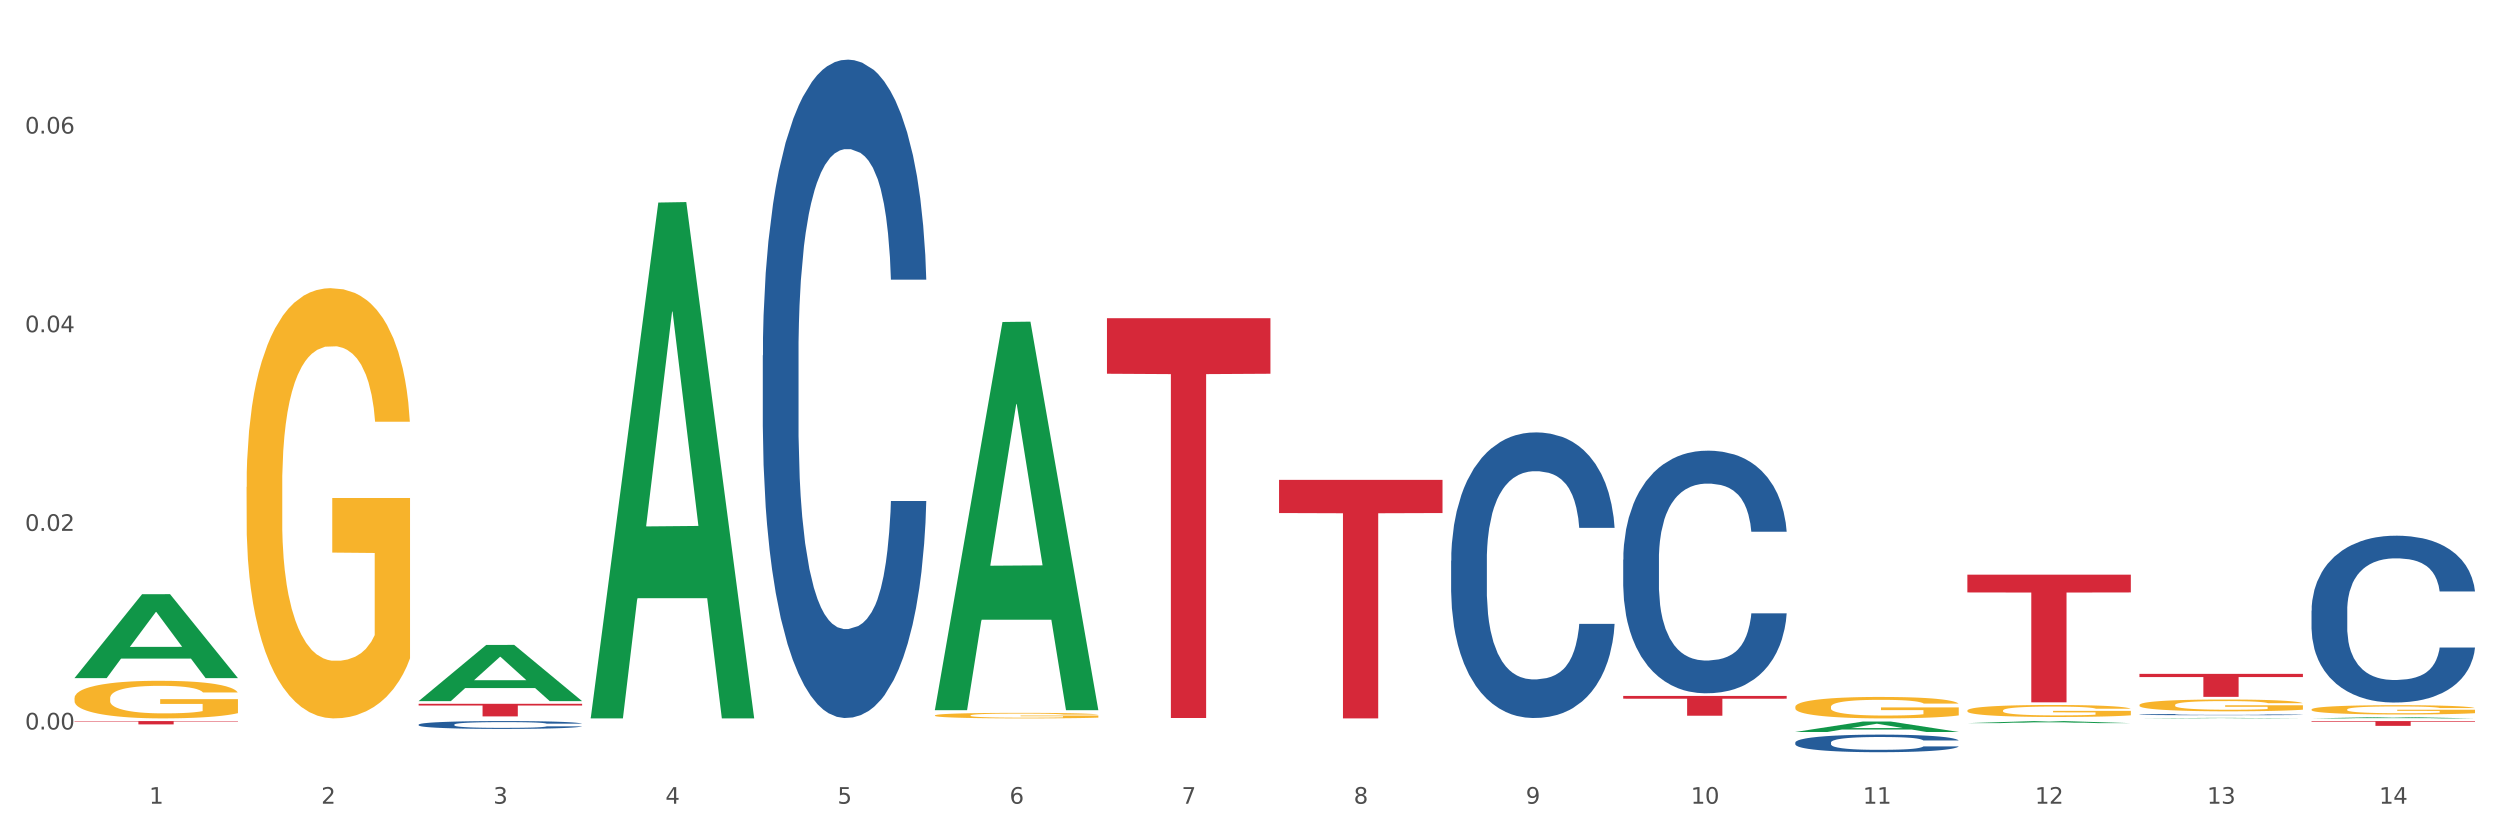 <?xml version="1.0" encoding="utf-8" standalone="no"?>
<!DOCTYPE svg PUBLIC "-//W3C//DTD SVG 1.1//EN"
  "http://www.w3.org/Graphics/SVG/1.1/DTD/svg11.dtd">
<svg xmlns:xlink="http://www.w3.org/1999/xlink" width="1080pt" height="360pt" viewBox="0 0 1080 360" xmlns="http://www.w3.org/2000/svg" version="1.1">
 <rect x="0" y="0" width="1080" height="360" fill="#333333" stroke="none"/>
 <defs>
  <style type="text/css">*{stroke-linejoin: round; stroke-linecap: butt}</style>
 </defs>
 <g id="figure_1">
  <g id="patch_1">
   <path d="M 0 360 
L 1080 360 
L 1080 0 
L 0 0 
z
" style="fill: #ffffff; stroke: #ffffff; stroke-linejoin: miter"/>
  </g>
  <g id="axes_1">
   <g id="matplotlib.axis_1">
    <g id="xtick_1">
     <g id="text_1">
      <!-- 1 -->
      <g style="fill: #4d4d4d" transform="translate(64.432 347.204) scale(0.096 -0.096)">
       <defs>
        <path id="DejaVuSans-31" d="M 794 531 
L 1825 531 
L 1825 4091 
L 703 3866 
L 703 4441 
L 1819 4666 
L 2450 4666 
L 2450 531 
L 3481 531 
L 3481 0 
L 794 0 
L 794 531 
z
" transform="scale(0.016)"/>
       </defs>
       <use xlink:href="#DejaVuSans-31"/>
      </g>
     </g>
    </g>
    <g id="xtick_2">
     <g id="text_2">
      <!-- 2 -->
      <g style="fill: #4d4d4d" transform="translate(138.771 347.204) scale(0.096 -0.096)">
       <defs>
        <path id="DejaVuSans-32" d="M 1228 531 
L 3431 531 
L 3431 0 
L 469 0 
L 469 531 
Q 828 903 1448 1529 
Q 2069 2156 2228 2338 
Q 2531 2678 2651 2914 
Q 2772 3150 2772 3378 
Q 2772 3750 2511 3984 
Q 2250 4219 1831 4219 
Q 1534 4219 1204 4116 
Q 875 4013 500 3803 
L 500 4441 
Q 881 4594 1212 4672 
Q 1544 4750 1819 4750 
Q 2544 4750 2975 4387 
Q 3406 4025 3406 3419 
Q 3406 3131 3298 2873 
Q 3191 2616 2906 2266 
Q 2828 2175 2409 1742 
Q 1991 1309 1228 531 
z
" transform="scale(0.016)"/>
       </defs>
       <use xlink:href="#DejaVuSans-32"/>
      </g>
     </g>
    </g>
    <g id="xtick_3">
     <g id="text_3">
      <!-- 3 -->
      <g style="fill: #4d4d4d" transform="translate(213.109 347.204) scale(0.096 -0.096)">
       <defs>
        <path id="DejaVuSans-33" d="M 2597 2516 
Q 3050 2419 3304 2112 
Q 3559 1806 3559 1356 
Q 3559 666 3084 287 
Q 2609 -91 1734 -91 
Q 1441 -91 1130 -33 
Q 819 25 488 141 
L 488 750 
Q 750 597 1062 519 
Q 1375 441 1716 441 
Q 2309 441 2620 675 
Q 2931 909 2931 1356 
Q 2931 1769 2642 2001 
Q 2353 2234 1838 2234 
L 1294 2234 
L 1294 2753 
L 1863 2753 
Q 2328 2753 2575 2939 
Q 2822 3125 2822 3475 
Q 2822 3834 2567 4026 
Q 2313 4219 1838 4219 
Q 1578 4219 1281 4162 
Q 984 4106 628 3988 
L 628 4550 
Q 988 4650 1302 4700 
Q 1616 4750 1894 4750 
Q 2613 4750 3031 4423 
Q 3450 4097 3450 3541 
Q 3450 3153 3228 2886 
Q 3006 2619 2597 2516 
z
" transform="scale(0.016)"/>
       </defs>
       <use xlink:href="#DejaVuSans-33"/>
      </g>
     </g>
    </g>
    <g id="xtick_4">
     <g id="text_4">
      <!-- 4 -->
      <g style="fill: #4d4d4d" transform="translate(287.448 347.204) scale(0.096 -0.096)">
       <defs>
        <path id="DejaVuSans-34" d="M 2419 4116 
L 825 1625 
L 2419 1625 
L 2419 4116 
z
M 2253 4666 
L 3047 4666 
L 3047 1625 
L 3713 1625 
L 3713 1100 
L 3047 1100 
L 3047 0 
L 2419 0 
L 2419 1100 
L 313 1100 
L 313 1709 
L 2253 4666 
z
" transform="scale(0.016)"/>
       </defs>
       <use xlink:href="#DejaVuSans-34"/>
      </g>
     </g>
    </g>
    <g id="xtick_5">
     <g id="text_5">
      <!-- 5 -->
      <g style="fill: #4d4d4d" transform="translate(361.787 347.204) scale(0.096 -0.096)">
       <defs>
        <path id="DejaVuSans-35" d="M 691 4666 
L 3169 4666 
L 3169 4134 
L 1269 4134 
L 1269 2991 
Q 1406 3038 1543 3061 
Q 1681 3084 1819 3084 
Q 2600 3084 3056 2656 
Q 3513 2228 3513 1497 
Q 3513 744 3044 326 
Q 2575 -91 1722 -91 
Q 1428 -91 1123 -41 
Q 819 9 494 109 
L 494 744 
Q 775 591 1075 516 
Q 1375 441 1709 441 
Q 2250 441 2565 725 
Q 2881 1009 2881 1497 
Q 2881 1984 2565 2268 
Q 2250 2553 1709 2553 
Q 1456 2553 1204 2497 
Q 953 2441 691 2322 
L 691 4666 
z
" transform="scale(0.016)"/>
       </defs>
       <use xlink:href="#DejaVuSans-35"/>
      </g>
     </g>
    </g>
    <g id="xtick_6">
     <g id="text_6">
      <!-- 6 -->
      <g style="fill: #4d4d4d" transform="translate(436.125 347.204) scale(0.096 -0.096)">
       <defs>
        <path id="DejaVuSans-36" d="M 2113 2584 
Q 1688 2584 1439 2293 
Q 1191 2003 1191 1497 
Q 1191 994 1439 701 
Q 1688 409 2113 409 
Q 2538 409 2786 701 
Q 3034 994 3034 1497 
Q 3034 2003 2786 2293 
Q 2538 2584 2113 2584 
z
M 3366 4563 
L 3366 3988 
Q 3128 4100 2886 4159 
Q 2644 4219 2406 4219 
Q 1781 4219 1451 3797 
Q 1122 3375 1075 2522 
Q 1259 2794 1537 2939 
Q 1816 3084 2150 3084 
Q 2853 3084 3261 2657 
Q 3669 2231 3669 1497 
Q 3669 778 3244 343 
Q 2819 -91 2113 -91 
Q 1303 -91 875 529 
Q 447 1150 447 2328 
Q 447 3434 972 4092 
Q 1497 4750 2381 4750 
Q 2619 4750 2861 4703 
Q 3103 4656 3366 4563 
z
" transform="scale(0.016)"/>
       </defs>
       <use xlink:href="#DejaVuSans-36"/>
      </g>
     </g>
    </g>
    <g id="xtick_7">
     <g id="text_7">
      <!-- 7 -->
      <g style="fill: #4d4d4d" transform="translate(510.464 347.204) scale(0.096 -0.096)">
       <defs>
        <path id="DejaVuSans-37" d="M 525 4666 
L 3525 4666 
L 3525 4397 
L 1831 0 
L 1172 0 
L 2766 4134 
L 525 4134 
L 525 4666 
z
" transform="scale(0.016)"/>
       </defs>
       <use xlink:href="#DejaVuSans-37"/>
      </g>
     </g>
    </g>
    <g id="xtick_8">
     <g id="text_8">
      <!-- 8 -->
      <g style="fill: #4d4d4d" transform="translate(584.803 347.204) scale(0.096 -0.096)">
       <defs>
        <path id="DejaVuSans-38" d="M 2034 2216 
Q 1584 2216 1326 1975 
Q 1069 1734 1069 1313 
Q 1069 891 1326 650 
Q 1584 409 2034 409 
Q 2484 409 2743 651 
Q 3003 894 3003 1313 
Q 3003 1734 2745 1975 
Q 2488 2216 2034 2216 
z
M 1403 2484 
Q 997 2584 770 2862 
Q 544 3141 544 3541 
Q 544 4100 942 4425 
Q 1341 4750 2034 4750 
Q 2731 4750 3128 4425 
Q 3525 4100 3525 3541 
Q 3525 3141 3298 2862 
Q 3072 2584 2669 2484 
Q 3125 2378 3379 2068 
Q 3634 1759 3634 1313 
Q 3634 634 3220 271 
Q 2806 -91 2034 -91 
Q 1263 -91 848 271 
Q 434 634 434 1313 
Q 434 1759 690 2068 
Q 947 2378 1403 2484 
z
M 1172 3481 
Q 1172 3119 1398 2916 
Q 1625 2713 2034 2713 
Q 2441 2713 2670 2916 
Q 2900 3119 2900 3481 
Q 2900 3844 2670 4047 
Q 2441 4250 2034 4250 
Q 1625 4250 1398 4047 
Q 1172 3844 1172 3481 
z
" transform="scale(0.016)"/>
       </defs>
       <use xlink:href="#DejaVuSans-38"/>
      </g>
     </g>
    </g>
    <g id="xtick_9">
     <g id="text_9">
      <!-- 9 -->
      <g style="fill: #4d4d4d" transform="translate(659.142 347.204) scale(0.096 -0.096)">
       <defs>
        <path id="DejaVuSans-39" d="M 703 97 
L 703 672 
Q 941 559 1184 500 
Q 1428 441 1663 441 
Q 2288 441 2617 861 
Q 2947 1281 2994 2138 
Q 2813 1869 2534 1725 
Q 2256 1581 1919 1581 
Q 1219 1581 811 2004 
Q 403 2428 403 3163 
Q 403 3881 828 4315 
Q 1253 4750 1959 4750 
Q 2769 4750 3195 4129 
Q 3622 3509 3622 2328 
Q 3622 1225 3098 567 
Q 2575 -91 1691 -91 
Q 1453 -91 1209 -44 
Q 966 3 703 97 
z
M 1959 2075 
Q 2384 2075 2632 2365 
Q 2881 2656 2881 3163 
Q 2881 3666 2632 3958 
Q 2384 4250 1959 4250 
Q 1534 4250 1286 3958 
Q 1038 3666 1038 3163 
Q 1038 2656 1286 2365 
Q 1534 2075 1959 2075 
z
" transform="scale(0.016)"/>
       </defs>
       <use xlink:href="#DejaVuSans-39"/>
      </g>
     </g>
    </g>
    <g id="xtick_10">
     <g id="text_10">
      <!-- 10 -->
      <g style="fill: #4d4d4d" transform="translate(730.426 347.204) scale(0.096 -0.096)">
       <defs>
        <path id="DejaVuSans-30" d="M 2034 4250 
Q 1547 4250 1301 3770 
Q 1056 3291 1056 2328 
Q 1056 1369 1301 889 
Q 1547 409 2034 409 
Q 2525 409 2770 889 
Q 3016 1369 3016 2328 
Q 3016 3291 2770 3770 
Q 2525 4250 2034 4250 
z
M 2034 4750 
Q 2819 4750 3233 4129 
Q 3647 3509 3647 2328 
Q 3647 1150 3233 529 
Q 2819 -91 2034 -91 
Q 1250 -91 836 529 
Q 422 1150 422 2328 
Q 422 3509 836 4129 
Q 1250 4750 2034 4750 
z
" transform="scale(0.016)"/>
       </defs>
       <use xlink:href="#DejaVuSans-31"/>
       <use xlink:href="#DejaVuSans-30" transform="translate(63.623 0)"/>
      </g>
     </g>
    </g>
    <g id="xtick_11">
     <g id="text_11">
      <!-- 11 -->
      <g style="fill: #4d4d4d" transform="translate(804.765 347.204) scale(0.096 -0.096)">
       <use xlink:href="#DejaVuSans-31"/>
       <use xlink:href="#DejaVuSans-31" transform="translate(63.623 0)"/>
      </g>
     </g>
    </g>
    <g id="xtick_12">
     <g id="text_12">
      <!-- 12 -->
      <g style="fill: #4d4d4d" transform="translate(879.104 347.204) scale(0.096 -0.096)">
       <use xlink:href="#DejaVuSans-31"/>
       <use xlink:href="#DejaVuSans-32" transform="translate(63.623 0)"/>
      </g>
     </g>
    </g>
    <g id="xtick_13">
     <g id="text_13">
      <!-- 13 -->
      <g style="fill: #4d4d4d" transform="translate(953.442 347.204) scale(0.096 -0.096)">
       <use xlink:href="#DejaVuSans-31"/>
       <use xlink:href="#DejaVuSans-33" transform="translate(63.623 0)"/>
      </g>
     </g>
    </g>
    <g id="xtick_14">
     <g id="text_14">
      <!-- 14 -->
      <g style="fill: #4d4d4d" transform="translate(1027.781 347.204) scale(0.096 -0.096)">
       <use xlink:href="#DejaVuSans-31"/>
       <use xlink:href="#DejaVuSans-34" transform="translate(63.623 0)"/>
      </g>
     </g>
    </g>
    <g id="xtick_15"/>
    <g id="xtick_16"/>
    <g id="xtick_17"/>
    <g id="xtick_18"/>
    <g id="xtick_19"/>
    <g id="xtick_20"/>
    <g id="xtick_21"/>
    <g id="xtick_22"/>
    <g id="xtick_23"/>
    <g id="xtick_24"/>
    <g id="xtick_25"/>
    <g id="xtick_26"/>
    <g id="xtick_27"/>
   </g>
   <g id="matplotlib.axis_2">
    <g id="ytick_1">
     <g id="text_15">
      <!-- 0.00 -->
      <g style="fill: #4d4d4d" transform="translate(10.8 315.142) scale(0.096 -0.096)">
       <defs>
        <path id="DejaVuSans-2e" d="M 684 794 
L 1344 794 
L 1344 0 
L 684 0 
L 684 794 
z
" transform="scale(0.016)"/>
       </defs>
       <use xlink:href="#DejaVuSans-30"/>
       <use xlink:href="#DejaVuSans-2e" transform="translate(63.623 0)"/>
       <use xlink:href="#DejaVuSans-30" transform="translate(95.41 0)"/>
       <use xlink:href="#DejaVuSans-30" transform="translate(159.033 0)"/>
      </g>
     </g>
    </g>
    <g id="ytick_2">
     <g id="text_16">
      <!-- 0.02 -->
      <g style="fill: #4d4d4d" transform="translate(10.8 229.328) scale(0.096 -0.096)">
       <use xlink:href="#DejaVuSans-30"/>
       <use xlink:href="#DejaVuSans-2e" transform="translate(63.623 0)"/>
       <use xlink:href="#DejaVuSans-30" transform="translate(95.41 0)"/>
       <use xlink:href="#DejaVuSans-32" transform="translate(159.033 0)"/>
      </g>
     </g>
    </g>
    <g id="ytick_3">
     <g id="text_17">
      <!-- 0.04 -->
      <g style="fill: #4d4d4d" transform="translate(10.8 143.514) scale(0.096 -0.096)">
       <use xlink:href="#DejaVuSans-30"/>
       <use xlink:href="#DejaVuSans-2e" transform="translate(63.623 0)"/>
       <use xlink:href="#DejaVuSans-30" transform="translate(95.41 0)"/>
       <use xlink:href="#DejaVuSans-34" transform="translate(159.033 0)"/>
      </g>
     </g>
    </g>
    <g id="ytick_4">
     <g id="text_18">
      <!-- 0.06 -->
      <g style="fill: #4d4d4d" transform="translate(10.8 57.699) scale(0.096 -0.096)">
       <use xlink:href="#DejaVuSans-30"/>
       <use xlink:href="#DejaVuSans-2e" transform="translate(63.623 0)"/>
       <use xlink:href="#DejaVuSans-30" transform="translate(95.41 0)"/>
       <use xlink:href="#DejaVuSans-36" transform="translate(159.033 0)"/>
      </g>
     </g>
    </g>
    <g id="ytick_5"/>
    <g id="ytick_6"/>
    <g id="ytick_7"/>
   </g>
   <g id="PolyCollection_1">
    <path d="M 32.175 292.886 
L 32.248 292.852 
L 61.37 256.708 
L 73.456 256.674 
L 102.797 292.954 
L 88.818 292.954 
L 82.484 284.506 
L 52.415 284.506 
L 52.197 284.642 
L 46.081 292.954 
L 32.175 292.954 
L 32.175 292.886 
L 56.201 279.464 
L 78.698 279.43 
L 67.559 264.407 
L 67.413 264.338 
L 67.267 264.441 
L 56.128 279.43 
L 56.201 279.464 
L 32.175 292.886 
z
" clip-path="url(#p8977951506)" style="fill: #109648"/>
    <path d="M 626.885 242.235 
L 626.968 242.122 
L 626.968 238.967 
L 627.219 234.685 
L 628.137 226.797 
L 629.306 220.824 
L 631.309 213.838 
L 632.394 210.908 
L 633.813 207.64 
L 636.735 202.344 
L 640.074 197.836 
L 642.411 195.357 
L 644.164 193.78 
L 648.088 190.963 
L 650.342 189.723 
L 652.679 188.709 
L 654.683 188.033 
L 658.022 187.244 
L 660.693 186.906 
L 663.782 186.793 
L 666.369 186.906 
L 669.792 187.357 
L 674.801 188.709 
L 676.721 189.498 
L 679.308 190.85 
L 681.98 192.653 
L 684.15 194.456 
L 686.654 197.048 
L 689.242 200.428 
L 691.747 204.71 
L 693.5 208.654 
L 694.919 212.824 
L 696.171 217.895 
L 697.089 223.416 
L 697.506 228.036 
L 682.23 228.036 
L 681.813 223.867 
L 680.978 219.359 
L 680.143 216.317 
L 679.225 213.838 
L 677.806 211.021 
L 676.554 209.218 
L 674.467 207.077 
L 672.547 205.724 
L 670.961 204.936 
L 669.041 204.26 
L 664.95 203.583 
L 662.029 203.583 
L 660.192 203.809 
L 657.938 204.372 
L 656.018 205.161 
L 653.764 206.513 
L 652.011 207.978 
L 650.258 209.894 
L 649.257 211.246 
L 647.754 213.725 
L 646.752 215.754 
L 645.417 219.247 
L 644.665 221.726 
L 643.33 228.149 
L 642.745 232.882 
L 642.495 236.15 
L 642.328 239.756 
L 642.328 257.335 
L 642.829 265.223 
L 643.246 268.603 
L 643.914 272.435 
L 645.166 277.393 
L 647.003 282.238 
L 648.923 285.732 
L 650.509 287.873 
L 652.011 289.45 
L 653.514 290.69 
L 655.35 291.817 
L 656.853 292.493 
L 659.107 293.169 
L 661.778 293.507 
L 663.865 293.507 
L 668.122 292.944 
L 670.042 292.38 
L 671.879 291.591 
L 673.882 290.352 
L 675.468 289 
L 676.387 287.985 
L 677.889 285.844 
L 679.058 283.591 
L 680.06 280.999 
L 680.728 278.745 
L 681.479 275.364 
L 682.063 271.533 
L 682.23 269.505 
L 697.506 269.505 
L 697.173 273.562 
L 696.588 277.506 
L 695.42 282.802 
L 694.501 285.844 
L 693.082 289.563 
L 691.58 292.718 
L 689.493 296.211 
L 687.573 298.803 
L 685.569 301.057 
L 683.399 303.085 
L 679.475 305.902 
L 678.056 306.691 
L 675.051 308.043 
L 672.714 308.832 
L 669.291 309.621 
L 665.785 310.072 
L 662.112 310.185 
L 658.856 309.959 
L 655.267 309.283 
L 653.013 308.607 
L 650.509 307.593 
L 647.587 306.015 
L 644.832 304.099 
L 642.244 301.846 
L 639.824 299.254 
L 637.57 296.324 
L 634.648 291.479 
L 632.478 286.746 
L 630.892 282.351 
L 629.806 278.632 
L 628.721 273.9 
L 628.137 270.632 
L 627.219 262.744 
L 626.885 255.419 
L 626.885 242.235 
z
" clip-path="url(#p8977951506)" style="fill: #255c99"/>
    <path d="M 701.223 241.781 
L 701.307 241.686 
L 701.307 239.005 
L 701.557 235.367 
L 702.476 228.666 
L 703.644 223.593 
L 705.648 217.657 
L 706.733 215.168 
L 708.152 212.392 
L 711.074 207.893 
L 714.413 204.064 
L 716.75 201.958 
L 718.503 200.617 
L 722.427 198.224 
L 724.681 197.171 
L 727.018 196.309 
L 729.021 195.735 
L 732.36 195.065 
L 735.032 194.778 
L 738.12 194.682 
L 740.708 194.778 
L 744.131 195.161 
L 749.139 196.309 
L 751.059 196.98 
L 753.647 198.128 
L 756.318 199.66 
L 758.489 201.192 
L 760.993 203.394 
L 763.581 206.265 
L 766.085 209.903 
L 767.838 213.254 
L 769.257 216.796 
L 770.51 221.104 
L 771.428 225.794 
L 771.845 229.719 
L 756.569 229.719 
L 756.151 226.177 
L 755.317 222.348 
L 754.482 219.763 
L 753.564 217.657 
L 752.145 215.264 
L 750.892 213.732 
L 748.805 211.914 
L 746.885 210.765 
L 745.299 210.095 
L 743.379 209.52 
L 739.289 208.946 
L 736.367 208.946 
L 734.531 209.137 
L 732.277 209.616 
L 730.357 210.286 
L 728.103 211.435 
L 726.35 212.679 
L 724.597 214.307 
L 723.595 215.456 
L 722.093 217.562 
L 721.091 219.285 
L 719.755 222.252 
L 719.004 224.358 
L 717.668 229.815 
L 717.084 233.836 
L 716.834 236.612 
L 716.667 239.675 
L 716.667 254.609 
L 717.168 261.31 
L 717.585 264.182 
L 718.253 267.437 
L 719.505 271.649 
L 721.341 275.766 
L 723.261 278.733 
L 724.847 280.552 
L 726.35 281.892 
L 727.853 282.945 
L 729.689 283.903 
L 731.192 284.477 
L 733.446 285.051 
L 736.117 285.339 
L 738.204 285.339 
L 742.461 284.86 
L 744.381 284.381 
L 746.218 283.711 
L 748.221 282.658 
L 749.807 281.509 
L 750.725 280.648 
L 752.228 278.829 
L 753.397 276.914 
L 754.398 274.713 
L 755.066 272.798 
L 755.818 269.926 
L 756.402 266.671 
L 756.569 264.948 
L 771.845 264.948 
L 771.511 268.394 
L 770.927 271.745 
L 769.758 276.244 
L 768.84 278.829 
L 767.421 281.988 
L 765.918 284.669 
L 763.831 287.636 
L 761.911 289.838 
L 759.908 291.753 
L 757.738 293.476 
L 753.814 295.869 
L 752.395 296.539 
L 749.39 297.688 
L 747.052 298.358 
L 743.63 299.028 
L 740.124 299.411 
L 736.451 299.507 
L 733.195 299.315 
L 729.606 298.741 
L 727.352 298.167 
L 724.847 297.305 
L 721.926 295.965 
L 719.171 294.337 
L 716.583 292.423 
L 714.162 290.221 
L 711.908 287.732 
L 708.987 283.616 
L 706.816 279.595 
L 705.23 275.861 
L 704.145 272.702 
L 703.06 268.682 
L 702.476 265.905 
L 701.557 259.204 
L 701.223 252.982 
L 701.223 241.781 
z
" clip-path="url(#p8977951506)" style="fill: #255c99"/>
    <path d="M 775.562 320.768 
L 775.646 320.761 
L 775.646 320.567 
L 775.896 320.303 
L 776.814 319.818 
L 777.983 319.45 
L 779.986 319.02 
L 781.072 318.84 
L 782.491 318.639 
L 785.412 318.313 
L 788.752 318.036 
L 791.089 317.883 
L 792.842 317.786 
L 796.765 317.613 
L 799.019 317.536 
L 801.357 317.474 
L 803.36 317.432 
L 806.699 317.384 
L 809.37 317.363 
L 812.459 317.356 
L 815.047 317.363 
L 818.469 317.391 
L 823.478 317.474 
L 825.398 317.522 
L 827.986 317.606 
L 830.657 317.717 
L 832.828 317.828 
L 835.332 317.987 
L 837.92 318.195 
L 840.424 318.459 
L 842.177 318.701 
L 843.596 318.958 
L 844.848 319.27 
L 845.766 319.61 
L 846.184 319.894 
L 830.908 319.894 
L 830.49 319.638 
L 829.655 319.36 
L 828.821 319.173 
L 827.902 319.02 
L 826.483 318.847 
L 825.231 318.736 
L 823.144 318.604 
L 821.224 318.521 
L 819.638 318.473 
L 817.718 318.431 
L 813.628 318.389 
L 810.706 318.389 
L 808.87 318.403 
L 806.616 318.438 
L 804.696 318.486 
L 802.442 318.57 
L 800.689 318.66 
L 798.936 318.778 
L 797.934 318.861 
L 796.431 319.013 
L 795.43 319.138 
L 794.094 319.353 
L 793.343 319.506 
L 792.007 319.901 
L 791.423 320.192 
L 791.172 320.393 
L 791.005 320.615 
L 791.005 321.697 
L 791.506 322.183 
L 791.924 322.391 
L 792.591 322.626 
L 793.844 322.932 
L 795.68 323.23 
L 797.6 323.445 
L 799.186 323.576 
L 800.689 323.674 
L 802.191 323.75 
L 804.028 323.819 
L 805.53 323.861 
L 807.784 323.902 
L 810.456 323.923 
L 812.543 323.923 
L 816.8 323.888 
L 818.72 323.854 
L 820.556 323.805 
L 822.56 323.729 
L 824.146 323.646 
L 825.064 323.583 
L 826.567 323.452 
L 827.735 323.313 
L 828.737 323.153 
L 829.405 323.015 
L 830.156 322.807 
L 830.741 322.571 
L 830.908 322.446 
L 846.184 322.446 
L 845.85 322.696 
L 845.266 322.938 
L 844.097 323.264 
L 843.179 323.452 
L 841.76 323.68 
L 840.257 323.875 
L 838.17 324.09 
L 836.25 324.249 
L 834.247 324.388 
L 832.076 324.513 
L 828.153 324.686 
L 826.734 324.735 
L 823.728 324.818 
L 821.391 324.866 
L 817.969 324.915 
L 814.463 324.943 
L 810.79 324.95 
L 807.534 324.936 
L 803.944 324.894 
L 801.69 324.852 
L 799.186 324.79 
L 796.264 324.693 
L 793.51 324.575 
L 790.922 324.436 
L 788.501 324.277 
L 786.247 324.097 
L 783.325 323.798 
L 781.155 323.507 
L 779.569 323.237 
L 778.484 323.008 
L 777.399 322.717 
L 776.814 322.515 
L 775.896 322.03 
L 775.562 321.579 
L 775.562 320.768 
z
" clip-path="url(#p8977951506)" style="fill: #255c99"/>
    <path d="M 924.24 308.682 
L 924.323 308.682 
L 924.323 308.668 
L 924.573 308.649 
L 925.492 308.613 
L 926.66 308.587 
L 928.664 308.556 
L 929.749 308.543 
L 931.168 308.528 
L 934.09 308.504 
L 937.429 308.484 
L 939.766 308.473 
L 941.519 308.466 
L 945.443 308.454 
L 947.697 308.448 
L 950.034 308.444 
L 952.037 308.441 
L 955.377 308.437 
L 958.048 308.436 
L 961.136 308.435 
L 963.724 308.436 
L 967.147 308.438 
L 972.155 308.444 
L 974.075 308.447 
L 976.663 308.453 
L 979.335 308.461 
L 981.505 308.469 
L 984.009 308.481 
L 986.597 308.496 
L 989.101 308.515 
L 990.854 308.532 
L 992.273 308.551 
L 993.526 308.574 
L 994.444 308.598 
L 994.861 308.619 
L 979.585 308.619 
L 979.168 308.6 
L 978.333 308.58 
L 977.498 308.567 
L 976.58 308.556 
L 975.161 308.543 
L 973.908 308.535 
L 971.822 308.525 
L 969.902 308.519 
L 968.316 308.516 
L 966.396 308.513 
L 962.305 308.51 
L 959.383 308.51 
L 957.547 308.511 
L 955.293 308.513 
L 953.373 308.517 
L 951.119 308.523 
L 949.366 308.529 
L 947.613 308.538 
L 946.611 308.544 
L 945.109 308.555 
L 944.107 308.564 
L 942.771 308.58 
L 942.02 308.591 
L 940.685 308.619 
L 940.1 308.641 
L 939.85 308.655 
L 939.683 308.671 
L 939.683 308.75 
L 940.184 308.785 
L 940.601 308.8 
L 941.269 308.817 
L 942.521 308.839 
L 944.358 308.861 
L 946.278 308.876 
L 947.864 308.886 
L 949.366 308.893 
L 950.869 308.898 
L 952.705 308.903 
L 954.208 308.906 
L 956.462 308.909 
L 959.133 308.911 
L 961.22 308.911 
L 965.477 308.908 
L 967.397 308.906 
L 969.234 308.902 
L 971.237 308.897 
L 972.823 308.891 
L 973.742 308.886 
L 975.244 308.877 
L 976.413 308.867 
L 977.415 308.855 
L 978.082 308.845 
L 978.834 308.83 
L 979.418 308.813 
L 979.585 308.804 
L 994.861 308.804 
L 994.527 308.822 
L 993.943 308.839 
L 992.774 308.863 
L 991.856 308.877 
L 990.437 308.893 
L 988.934 308.907 
L 986.847 308.923 
L 984.927 308.934 
L 982.924 308.944 
L 980.754 308.954 
L 976.83 308.966 
L 975.411 308.97 
L 972.406 308.976 
L 970.069 308.979 
L 966.646 308.983 
L 963.14 308.985 
L 959.467 308.985 
L 956.211 308.984 
L 952.622 308.981 
L 950.368 308.978 
L 947.864 308.974 
L 944.942 308.967 
L 942.187 308.958 
L 939.599 308.948 
L 937.178 308.936 
L 934.925 308.923 
L 932.003 308.902 
L 929.832 308.881 
L 928.246 308.861 
L 927.161 308.844 
L 926.076 308.823 
L 925.492 308.809 
L 924.573 308.774 
L 924.24 308.741 
L 924.24 308.682 
z
" clip-path="url(#p8977951506)" style="fill: #255c99"/>
    <path d="M 998.578 263.802 
L 998.662 263.736 
L 998.662 261.893 
L 998.912 259.391 
L 999.83 254.783 
L 1000.999 251.294 
L 1003.003 247.213 
L 1004.088 245.501 
L 1005.507 243.592 
L 1008.429 240.498 
L 1011.768 237.865 
L 1014.105 236.417 
L 1015.858 235.495 
L 1019.781 233.849 
L 1022.035 233.125 
L 1024.373 232.533 
L 1026.376 232.138 
L 1029.715 231.677 
L 1032.387 231.479 
L 1035.475 231.414 
L 1038.063 231.479 
L 1041.486 231.743 
L 1046.494 232.533 
L 1048.414 232.993 
L 1051.002 233.783 
L 1053.673 234.837 
L 1055.844 235.89 
L 1058.348 237.404 
L 1060.936 239.379 
L 1063.44 241.88 
L 1065.193 244.185 
L 1066.612 246.62 
L 1067.864 249.583 
L 1068.783 252.808 
L 1069.2 255.507 
L 1053.924 255.507 
L 1053.506 253.072 
L 1052.671 250.438 
L 1051.837 248.661 
L 1050.918 247.213 
L 1049.499 245.567 
L 1048.247 244.514 
L 1046.16 243.263 
L 1044.24 242.473 
L 1042.654 242.012 
L 1040.734 241.617 
L 1036.644 241.222 
L 1033.722 241.222 
L 1031.886 241.354 
L 1029.632 241.683 
L 1027.712 242.144 
L 1025.458 242.934 
L 1023.705 243.79 
L 1021.952 244.909 
L 1020.95 245.699 
L 1019.448 247.147 
L 1018.446 248.332 
L 1017.11 250.373 
L 1016.359 251.821 
L 1015.023 255.573 
L 1014.439 258.338 
L 1014.188 260.247 
L 1014.022 262.354 
L 1014.022 272.623 
L 1014.522 277.231 
L 1014.94 279.206 
L 1015.608 281.444 
L 1016.86 284.341 
L 1018.696 287.171 
L 1020.616 289.212 
L 1022.202 290.463 
L 1023.705 291.385 
L 1025.207 292.109 
L 1027.044 292.767 
L 1028.547 293.162 
L 1030.8 293.557 
L 1033.472 293.754 
L 1035.559 293.754 
L 1039.816 293.425 
L 1041.736 293.096 
L 1043.572 292.635 
L 1045.576 291.911 
L 1047.162 291.121 
L 1048.08 290.529 
L 1049.583 289.278 
L 1050.752 287.961 
L 1051.753 286.447 
L 1052.421 285.131 
L 1053.172 283.156 
L 1053.757 280.918 
L 1053.924 279.733 
L 1069.2 279.733 
L 1068.866 282.103 
L 1068.282 284.407 
L 1067.113 287.501 
L 1066.195 289.278 
L 1064.776 291.45 
L 1063.273 293.294 
L 1061.186 295.334 
L 1059.266 296.848 
L 1057.263 298.165 
L 1055.092 299.35 
L 1051.169 300.996 
L 1049.75 301.457 
L 1046.745 302.247 
L 1044.407 302.707 
L 1040.985 303.168 
L 1037.479 303.431 
L 1033.806 303.497 
L 1030.55 303.366 
L 1026.96 302.971 
L 1024.707 302.576 
L 1022.202 301.983 
L 1019.281 301.062 
L 1016.526 299.942 
L 1013.938 298.626 
L 1011.517 297.112 
L 1009.263 295.4 
L 1006.342 292.57 
L 1004.171 289.805 
L 1002.585 287.237 
L 1001.5 285.065 
L 1000.415 282.3 
L 999.83 280.391 
L 998.912 275.783 
L 998.578 271.504 
L 998.578 263.802 
z
" clip-path="url(#p8977951506)" style="fill: #255c99"/>
    <path d="M 32.175 301.606 
L 32.258 301.591 
L 32.258 301.057 
L 32.425 300.597 
L 33.259 299.484 
L 34.51 298.564 
L 35.427 298.074 
L 36.344 297.674 
L 37.428 297.273 
L 38.762 296.857 
L 41.18 296.249 
L 42.681 295.937 
L 44.515 295.611 
L 47.85 295.136 
L 50.268 294.869 
L 52.77 294.646 
L 56.855 294.379 
L 59.523 294.26 
L 62.358 294.171 
L 65.777 294.112 
L 68.361 294.097 
L 74.031 294.142 
L 78.867 294.275 
L 81.202 294.379 
L 84.203 294.557 
L 85.788 294.676 
L 88.372 294.913 
L 91.04 295.225 
L 92.875 295.492 
L 95.626 295.997 
L 97.711 296.501 
L 99.628 297.125 
L 100.629 297.555 
L 101.379 297.956 
L 102.046 298.416 
L 102.713 299.143 
L 87.705 299.143 
L 87.122 298.623 
L 86.204 298.134 
L 84.87 297.659 
L 83.703 297.362 
L 81.702 296.991 
L 79.868 296.754 
L 77.95 296.575 
L 75.615 296.427 
L 73.781 296.353 
L 71.196 296.293 
L 66.11 296.308 
L 62.692 296.427 
L 60.357 296.575 
L 58.856 296.709 
L 57.522 296.857 
L 56.021 297.065 
L 54.27 297.377 
L 53.02 297.659 
L 51.769 298.015 
L 50.768 298.371 
L 49.851 298.787 
L 49.101 299.232 
L 48.517 299.692 
L 48.017 300.256 
L 47.6 301.191 
L 47.6 303.224 
L 47.767 303.684 
L 48.184 304.292 
L 48.684 304.752 
L 49.518 305.301 
L 50.268 305.672 
L 51.686 306.207 
L 53.27 306.652 
L 54.52 306.934 
L 55.771 307.171 
L 57.939 307.498 
L 60.357 307.765 
L 62.441 307.928 
L 65.276 308.077 
L 67.194 308.136 
L 68.862 308.166 
L 72.947 308.166 
L 75.865 308.121 
L 79.117 308.017 
L 81.619 307.884 
L 83.703 307.72 
L 86.038 307.453 
L 87.538 307.201 
L 87.538 304.099 
L 69.195 304.085 
L 69.195 302.022 
L 102.797 302.022 
L 102.797 308.077 
L 101.379 308.388 
L 99.795 308.67 
L 98.128 308.922 
L 95.626 309.234 
L 92.625 309.531 
L 89.956 309.739 
L 87.122 309.917 
L 83.786 310.08 
L 79.451 310.228 
L 76.783 310.288 
L 73.447 310.332 
L 69.529 310.347 
L 66.11 310.317 
L 62.775 310.243 
L 59.273 310.11 
L 55.855 309.917 
L 53.27 309.724 
L 50.685 309.486 
L 47.934 309.175 
L 45.766 308.878 
L 44.098 308.611 
L 42.264 308.27 
L 40.263 307.824 
L 38.762 307.424 
L 37.428 307.008 
L 36.01 306.474 
L 35.01 306.014 
L 34.009 305.435 
L 33.426 305.005 
L 32.759 304.337 
L 32.258 303.402 
L 32.175 301.606 
z
" clip-path="url(#p8977951506)" style="fill: #f7b32b"/>
    <path d="M 106.514 210.371 
L 106.597 210.202 
L 106.597 204.091 
L 106.764 198.829 
L 107.598 186.098 
L 108.848 175.573 
L 109.765 169.972 
L 110.683 165.389 
L 111.767 160.805 
L 113.101 156.053 
L 115.519 149.093 
L 117.019 145.528 
L 118.854 141.794 
L 122.189 136.362 
L 124.607 133.307 
L 127.108 130.76 
L 131.194 127.705 
L 133.862 126.347 
L 136.697 125.329 
L 140.115 124.65 
L 142.7 124.48 
L 148.37 124.989 
L 153.206 126.517 
L 155.54 127.705 
L 158.542 129.742 
L 160.126 131.1 
L 162.711 133.816 
L 165.379 137.381 
L 167.213 140.436 
L 169.965 146.207 
L 172.049 151.979 
L 173.967 159.108 
L 174.968 164.031 
L 175.718 168.614 
L 176.385 173.876 
L 177.052 182.193 
L 162.044 182.193 
L 161.46 176.252 
L 160.543 170.651 
L 159.209 165.219 
L 158.042 161.824 
L 156.041 157.58 
L 154.206 154.864 
L 152.289 152.827 
L 149.954 151.13 
L 148.12 150.281 
L 145.535 149.602 
L 140.449 149.772 
L 137.03 151.13 
L 134.696 152.827 
L 133.195 154.355 
L 131.861 156.053 
L 130.36 158.429 
L 128.609 161.994 
L 127.358 165.219 
L 126.108 169.293 
L 125.107 173.367 
L 124.19 178.12 
L 123.44 183.212 
L 122.856 188.474 
L 122.356 194.924 
L 121.939 205.618 
L 121.939 228.874 
L 122.106 234.136 
L 122.522 241.095 
L 123.023 246.357 
L 123.856 252.638 
L 124.607 256.882 
L 126.024 262.992 
L 127.609 268.085 
L 128.859 271.31 
L 130.11 274.026 
L 132.278 277.76 
L 134.696 280.816 
L 136.78 282.683 
L 139.615 284.38 
L 141.533 285.059 
L 143.2 285.399 
L 147.286 285.399 
L 150.204 284.89 
L 153.456 283.701 
L 155.957 282.174 
L 158.042 280.307 
L 160.376 277.251 
L 161.877 274.365 
L 161.877 238.889 
L 143.534 238.719 
L 143.534 215.124 
L 177.135 215.124 
L 177.135 284.38 
L 175.718 287.945 
L 174.134 291.17 
L 172.466 294.056 
L 169.965 297.621 
L 166.963 301.016 
L 164.295 303.392 
L 161.46 305.429 
L 158.125 307.296 
L 153.789 308.994 
L 151.121 309.673 
L 147.786 310.182 
L 143.867 310.352 
L 140.449 310.012 
L 137.114 309.163 
L 133.612 307.636 
L 130.193 305.429 
L 127.609 303.222 
L 125.024 300.506 
L 122.272 296.942 
L 120.104 293.547 
L 118.437 290.491 
L 116.603 286.587 
L 114.601 281.495 
L 113.101 276.912 
L 111.767 272.159 
L 110.349 266.048 
L 109.349 260.786 
L 108.348 254.166 
L 107.764 249.243 
L 107.097 241.605 
L 106.597 230.911 
L 106.514 210.371 
z
" clip-path="url(#p8977951506)" style="fill: #f7b32b"/>
    <path d="M 403.869 309.06 
L 403.952 309.058 
L 403.952 308.979 
L 404.119 308.911 
L 404.952 308.747 
L 406.203 308.611 
L 407.12 308.538 
L 408.037 308.479 
L 409.121 308.42 
L 410.455 308.358 
L 412.873 308.269 
L 414.374 308.223 
L 416.209 308.174 
L 419.544 308.104 
L 421.962 308.065 
L 424.463 308.032 
L 428.549 307.992 
L 431.217 307.975 
L 434.052 307.962 
L 437.47 307.953 
L 440.055 307.951 
L 445.725 307.957 
L 450.561 307.977 
L 452.895 307.992 
L 455.897 308.019 
L 457.481 308.036 
L 460.066 308.071 
L 462.734 308.117 
L 464.568 308.157 
L 467.32 308.231 
L 469.404 308.306 
L 471.322 308.398 
L 472.322 308.462 
L 473.073 308.521 
L 473.74 308.589 
L 474.407 308.696 
L 459.399 308.696 
L 458.815 308.619 
L 457.898 308.547 
L 456.564 308.477 
L 455.397 308.433 
L 453.396 308.378 
L 451.561 308.343 
L 449.643 308.317 
L 447.309 308.295 
L 445.475 308.284 
L 442.89 308.275 
L 437.804 308.277 
L 434.385 308.295 
L 432.051 308.317 
L 430.55 308.337 
L 429.216 308.358 
L 427.715 308.389 
L 425.964 308.435 
L 424.713 308.477 
L 423.463 308.529 
L 422.462 308.582 
L 421.545 308.643 
L 420.794 308.709 
L 420.211 308.777 
L 419.711 308.861 
L 419.294 308.999 
L 419.294 309.299 
L 419.46 309.367 
L 419.877 309.457 
L 420.378 309.525 
L 421.211 309.606 
L 421.962 309.661 
L 423.379 309.74 
L 424.963 309.806 
L 426.214 309.847 
L 427.465 309.882 
L 429.633 309.931 
L 432.051 309.97 
L 434.135 309.994 
L 436.97 310.016 
L 438.888 310.025 
L 440.555 310.029 
L 444.641 310.029 
L 447.559 310.023 
L 450.811 310.007 
L 453.312 309.988 
L 455.397 309.963 
L 457.731 309.924 
L 459.232 309.887 
L 459.232 309.428 
L 440.889 309.426 
L 440.889 309.121 
L 474.49 309.121 
L 474.49 310.016 
L 473.073 310.062 
L 471.489 310.104 
L 469.821 310.141 
L 467.32 310.187 
L 464.318 310.231 
L 461.65 310.262 
L 458.815 310.288 
L 455.48 310.312 
L 451.144 310.334 
L 448.476 310.343 
L 445.141 310.349 
L 441.222 310.352 
L 437.804 310.347 
L 434.469 310.336 
L 430.967 310.316 
L 427.548 310.288 
L 424.963 310.259 
L 422.379 310.224 
L 419.627 310.178 
L 417.459 310.135 
L 415.792 310.095 
L 413.957 310.045 
L 411.956 309.979 
L 410.455 309.92 
L 409.121 309.858 
L 407.704 309.779 
L 406.703 309.711 
L 405.703 309.626 
L 405.119 309.562 
L 404.452 309.464 
L 403.952 309.325 
L 403.869 309.06 
z
" clip-path="url(#p8977951506)" style="fill: #f7b32b"/>
    <path d="M 775.562 305.363 
L 775.645 305.355 
L 775.645 305.05 
L 775.812 304.788 
L 776.646 304.152 
L 777.897 303.627 
L 778.814 303.348 
L 779.731 303.119 
L 780.815 302.891 
L 782.149 302.653 
L 784.567 302.306 
L 786.068 302.128 
L 787.902 301.942 
L 791.237 301.671 
L 793.655 301.519 
L 796.157 301.392 
L 800.242 301.239 
L 802.91 301.171 
L 805.745 301.121 
L 809.164 301.087 
L 811.748 301.078 
L 817.418 301.104 
L 822.254 301.18 
L 824.589 301.239 
L 827.59 301.341 
L 829.175 301.409 
L 831.759 301.544 
L 834.427 301.722 
L 836.262 301.874 
L 839.013 302.162 
L 841.098 302.45 
L 843.015 302.806 
L 844.016 303.051 
L 844.766 303.28 
L 845.433 303.543 
L 846.1 303.958 
L 831.092 303.958 
L 830.509 303.661 
L 829.592 303.382 
L 828.257 303.111 
L 827.09 302.941 
L 825.089 302.73 
L 823.255 302.594 
L 821.337 302.493 
L 819.002 302.408 
L 817.168 302.366 
L 814.583 302.332 
L 809.497 302.34 
L 806.079 302.408 
L 803.744 302.493 
L 802.243 302.569 
L 800.909 302.653 
L 799.408 302.772 
L 797.657 302.95 
L 796.407 303.111 
L 795.156 303.314 
L 794.156 303.517 
L 793.238 303.754 
L 792.488 304.008 
L 791.904 304.271 
L 791.404 304.593 
L 790.987 305.126 
L 790.987 306.287 
L 791.154 306.549 
L 791.571 306.896 
L 792.071 307.159 
L 792.905 307.472 
L 793.655 307.684 
L 795.073 307.989 
L 796.657 308.243 
L 797.908 308.404 
L 799.158 308.539 
L 801.326 308.726 
L 803.744 308.878 
L 805.829 308.971 
L 808.663 309.056 
L 810.581 309.09 
L 812.249 309.107 
L 816.334 309.107 
L 819.253 309.081 
L 822.504 309.022 
L 825.006 308.946 
L 827.09 308.853 
L 829.425 308.7 
L 830.926 308.556 
L 830.926 306.786 
L 812.582 306.778 
L 812.582 305.601 
L 846.184 305.601 
L 846.184 309.056 
L 844.766 309.234 
L 843.182 309.395 
L 841.515 309.539 
L 839.013 309.716 
L 836.012 309.886 
L 833.344 310.004 
L 830.509 310.106 
L 827.174 310.199 
L 822.838 310.284 
L 820.17 310.318 
L 816.835 310.343 
L 812.916 310.352 
L 809.497 310.335 
L 806.162 310.292 
L 802.66 310.216 
L 799.242 310.106 
L 796.657 309.996 
L 794.072 309.86 
L 791.321 309.683 
L 789.153 309.513 
L 787.485 309.361 
L 785.651 309.166 
L 783.65 308.912 
L 782.149 308.683 
L 780.815 308.446 
L 779.398 308.141 
L 778.397 307.879 
L 777.396 307.548 
L 776.813 307.303 
L 776.146 306.922 
L 775.645 306.388 
L 775.562 305.363 
z
" clip-path="url(#p8977951506)" style="fill: #f7b32b"/>
    <path d="M 329.53 153.559 
L 329.613 153.299 
L 329.613 146.026 
L 329.864 136.155 
L 330.782 117.972 
L 331.951 104.205 
L 333.954 88.101 
L 335.039 81.347 
L 336.458 73.814 
L 339.38 61.606 
L 342.719 51.215 
L 345.057 45.501 
L 346.81 41.864 
L 350.733 35.37 
L 352.987 32.513 
L 355.324 30.175 
L 357.328 28.617 
L 360.667 26.799 
L 363.338 26.019 
L 366.427 25.759 
L 369.015 26.019 
L 372.437 27.058 
L 377.446 30.175 
L 379.366 31.994 
L 381.954 35.111 
L 384.625 39.267 
L 386.795 43.423 
L 389.3 49.397 
L 391.887 57.19 
L 394.392 67.06 
L 396.145 76.152 
L 397.564 85.763 
L 398.816 97.452 
L 399.734 110.18 
L 400.152 120.83 
L 384.875 120.83 
L 384.458 111.219 
L 383.623 100.829 
L 382.788 93.815 
L 381.87 88.101 
L 380.451 81.607 
L 379.199 77.451 
L 377.112 72.515 
L 375.192 69.398 
L 373.606 67.58 
L 371.686 66.021 
L 367.595 64.463 
L 364.674 64.463 
L 362.837 64.982 
L 360.583 66.281 
L 358.663 68.099 
L 356.41 71.217 
L 354.656 74.593 
L 352.903 79.009 
L 351.902 82.126 
L 350.399 87.841 
L 349.397 92.516 
L 348.062 100.569 
L 347.31 106.283 
L 345.975 121.089 
L 345.391 131.999 
L 345.14 139.532 
L 344.973 147.844 
L 344.973 188.366 
L 345.474 206.549 
L 345.891 214.341 
L 346.559 223.173 
L 347.811 234.602 
L 349.648 245.772 
L 351.568 253.824 
L 353.154 258.759 
L 354.656 262.396 
L 356.159 265.253 
L 357.996 267.851 
L 359.498 269.409 
L 361.752 270.968 
L 364.423 271.747 
L 366.51 271.747 
L 370.768 270.448 
L 372.688 269.149 
L 374.524 267.331 
L 376.528 264.474 
L 378.114 261.357 
L 379.032 259.019 
L 380.534 254.084 
L 381.703 248.889 
L 382.705 242.914 
L 383.373 237.719 
L 384.124 229.927 
L 384.708 221.095 
L 384.875 216.419 
L 400.152 216.419 
L 399.818 225.77 
L 399.233 234.862 
L 398.065 247.07 
L 397.146 254.084 
L 395.727 262.656 
L 394.225 269.929 
L 392.138 277.981 
L 390.218 283.955 
L 388.214 289.151 
L 386.044 293.826 
L 382.121 300.32 
L 380.701 302.138 
L 377.696 305.255 
L 375.359 307.074 
L 371.936 308.892 
L 368.43 309.931 
L 364.757 310.191 
L 361.502 309.671 
L 357.912 308.113 
L 355.658 306.554 
L 353.154 304.216 
L 350.232 300.58 
L 347.477 296.164 
L 344.89 290.969 
L 342.469 284.994 
L 340.215 278.241 
L 337.293 267.071 
L 335.123 256.162 
L 333.537 246.031 
L 332.452 237.459 
L 331.366 226.55 
L 330.782 219.017 
L 329.864 200.834 
L 329.53 183.95 
L 329.53 153.559 
z
" clip-path="url(#p8977951506)" style="fill: #255c99"/>
    <path d="M 849.901 306.949 
L 849.984 306.945 
L 849.984 306.774 
L 850.151 306.627 
L 850.985 306.272 
L 852.235 305.978 
L 853.153 305.821 
L 854.07 305.693 
L 855.154 305.565 
L 856.488 305.433 
L 858.906 305.238 
L 860.407 305.139 
L 862.241 305.035 
L 865.576 304.883 
L 867.994 304.798 
L 870.495 304.727 
L 874.581 304.641 
L 877.249 304.603 
L 880.084 304.575 
L 883.502 304.556 
L 886.087 304.551 
L 891.757 304.565 
L 896.593 304.608 
L 898.927 304.641 
L 901.929 304.698 
L 903.513 304.736 
L 906.098 304.812 
L 908.766 304.911 
L 910.601 304.997 
L 913.352 305.158 
L 915.436 305.319 
L 917.354 305.518 
L 918.355 305.655 
L 919.105 305.783 
L 919.772 305.93 
L 920.439 306.163 
L 905.431 306.163 
L 904.847 305.997 
L 903.93 305.84 
L 902.596 305.689 
L 901.429 305.594 
L 899.428 305.475 
L 897.593 305.4 
L 895.676 305.343 
L 893.341 305.295 
L 891.507 305.272 
L 888.922 305.253 
L 883.836 305.257 
L 880.417 305.295 
L 878.083 305.343 
L 876.582 305.385 
L 875.248 305.433 
L 873.747 305.499 
L 871.996 305.599 
L 870.745 305.689 
L 869.495 305.802 
L 868.494 305.916 
L 867.577 306.049 
L 866.827 306.191 
L 866.243 306.338 
L 865.743 306.518 
L 865.326 306.817 
L 865.326 307.466 
L 865.493 307.613 
L 865.91 307.807 
L 866.41 307.954 
L 867.244 308.129 
L 867.994 308.248 
L 869.411 308.419 
L 870.996 308.561 
L 872.246 308.651 
L 873.497 308.727 
L 875.665 308.831 
L 878.083 308.916 
L 880.167 308.968 
L 883.002 309.016 
L 884.92 309.035 
L 886.587 309.044 
L 890.673 309.044 
L 893.591 309.03 
L 896.843 308.997 
L 899.344 308.954 
L 901.429 308.902 
L 903.763 308.817 
L 905.264 308.736 
L 905.264 307.746 
L 886.921 307.741 
L 886.921 307.082 
L 920.523 307.082 
L 920.523 309.016 
L 919.105 309.115 
L 917.521 309.205 
L 915.853 309.286 
L 913.352 309.385 
L 910.35 309.48 
L 907.682 309.547 
L 904.847 309.603 
L 901.512 309.656 
L 897.177 309.703 
L 894.508 309.722 
L 891.173 309.736 
L 887.254 309.741 
L 883.836 309.731 
L 880.501 309.708 
L 876.999 309.665 
L 873.58 309.603 
L 870.996 309.542 
L 868.411 309.466 
L 865.659 309.366 
L 863.492 309.272 
L 861.824 309.186 
L 859.99 309.077 
L 857.989 308.935 
L 856.488 308.807 
L 855.154 308.674 
L 853.736 308.504 
L 852.736 308.357 
L 851.735 308.172 
L 851.151 308.035 
L 850.484 307.821 
L 849.984 307.523 
L 849.901 306.949 
z
" clip-path="url(#p8977951506)" style="fill: #f7b32b"/>
    <path d="M 998.578 306.495 
L 998.662 306.491 
L 998.662 306.359 
L 998.828 306.246 
L 999.662 305.971 
L 1000.913 305.743 
L 1001.83 305.622 
L 1002.747 305.524 
L 1003.831 305.425 
L 1005.165 305.322 
L 1007.583 305.172 
L 1009.084 305.095 
L 1010.918 305.014 
L 1014.253 304.897 
L 1016.671 304.831 
L 1019.173 304.776 
L 1023.258 304.71 
L 1025.926 304.681 
L 1028.761 304.659 
L 1032.18 304.644 
L 1034.765 304.64 
L 1040.434 304.651 
L 1045.27 304.684 
L 1047.605 304.71 
L 1050.607 304.754 
L 1052.191 304.783 
L 1054.775 304.842 
L 1057.444 304.919 
L 1059.278 304.985 
L 1062.029 305.109 
L 1064.114 305.234 
L 1066.032 305.388 
L 1067.032 305.494 
L 1067.783 305.593 
L 1068.45 305.707 
L 1069.117 305.886 
L 1054.108 305.886 
L 1053.525 305.758 
L 1052.608 305.637 
L 1051.274 305.52 
L 1050.106 305.447 
L 1048.105 305.355 
L 1046.271 305.296 
L 1044.353 305.252 
L 1042.019 305.216 
L 1040.184 305.197 
L 1037.599 305.183 
L 1032.513 305.186 
L 1029.095 305.216 
L 1026.76 305.252 
L 1025.259 305.285 
L 1023.925 305.322 
L 1022.425 305.373 
L 1020.674 305.45 
L 1019.423 305.52 
L 1018.172 305.608 
L 1017.172 305.696 
L 1016.255 305.798 
L 1015.504 305.908 
L 1014.92 306.022 
L 1014.42 306.161 
L 1014.003 306.392 
L 1014.003 306.894 
L 1014.17 307.008 
L 1014.587 307.158 
L 1015.087 307.272 
L 1015.921 307.407 
L 1016.671 307.499 
L 1018.089 307.631 
L 1019.673 307.741 
L 1020.924 307.81 
L 1022.174 307.869 
L 1024.342 307.95 
L 1026.76 308.016 
L 1028.845 308.056 
L 1031.68 308.093 
L 1033.597 308.107 
L 1035.265 308.115 
L 1039.35 308.115 
L 1042.269 308.104 
L 1045.52 308.078 
L 1048.022 308.045 
L 1050.106 308.005 
L 1052.441 307.939 
L 1053.942 307.876 
L 1053.942 307.11 
L 1035.598 307.107 
L 1035.598 306.597 
L 1069.2 306.597 
L 1069.2 308.093 
L 1067.783 308.17 
L 1066.198 308.239 
L 1064.531 308.302 
L 1062.029 308.379 
L 1059.028 308.452 
L 1056.36 308.503 
L 1053.525 308.547 
L 1050.19 308.587 
L 1045.854 308.624 
L 1043.186 308.639 
L 1039.851 308.65 
L 1035.932 308.653 
L 1032.513 308.646 
L 1029.178 308.628 
L 1025.676 308.595 
L 1022.258 308.547 
L 1019.673 308.499 
L 1017.088 308.441 
L 1014.337 308.364 
L 1012.169 308.291 
L 1010.501 308.225 
L 1008.667 308.14 
L 1006.666 308.03 
L 1005.165 307.931 
L 1003.831 307.829 
L 1002.414 307.697 
L 1001.413 307.583 
L 1000.413 307.44 
L 999.829 307.334 
L 999.162 307.169 
L 998.662 306.938 
L 998.578 306.495 
z
" clip-path="url(#p8977951506)" style="fill: #f7b32b"/>
    <path d="M 32.175 311.495 
L 102.797 311.495 
L 102.797 311.695 
L 75.017 311.696 
L 75.017 312.936 
L 59.788 312.936 
L 59.788 311.696 
L 32.175 311.695 
L 32.175 311.496 
L 32.175 311.495 
z
" clip-path="url(#p8977951506)" style="fill: #d62839"/>
    <path d="M 180.852 304.037 
L 251.474 304.037 
L 251.474 304.793 
L 223.694 304.798 
L 223.694 309.479 
L 208.465 309.479 
L 208.465 304.798 
L 180.852 304.793 
L 180.852 304.042 
L 180.852 304.037 
z
" clip-path="url(#p8977951506)" style="fill: #d62839"/>
    <path d="M 478.207 137.452 
L 548.829 137.452 
L 548.829 161.456 
L 521.049 161.619 
L 521.049 310.187 
L 505.82 310.187 
L 505.82 161.619 
L 478.207 161.456 
L 478.207 137.614 
L 478.207 137.452 
z
" clip-path="url(#p8977951506)" style="fill: #d62839"/>
    <path d="M 552.546 207.312 
L 623.168 207.312 
L 623.168 221.631 
L 595.388 221.728 
L 595.388 310.352 
L 580.159 310.352 
L 580.159 221.728 
L 552.546 221.631 
L 552.546 207.409 
L 552.546 207.312 
z
" clip-path="url(#p8977951506)" style="fill: #d62839"/>
    <path d="M 701.223 300.65 
L 771.845 300.65 
L 771.845 301.838 
L 744.065 301.846 
L 744.065 309.203 
L 728.836 309.203 
L 728.836 301.846 
L 701.223 301.838 
L 701.223 300.658 
L 701.223 300.65 
z
" clip-path="url(#p8977951506)" style="fill: #d62839"/>
    <path d="M 849.901 248.267 
L 920.523 248.267 
L 920.523 255.929 
L 892.742 255.981 
L 892.742 303.408 
L 877.514 303.408 
L 877.514 255.981 
L 849.901 255.929 
L 849.901 248.318 
L 849.901 248.267 
z
" clip-path="url(#p8977951506)" style="fill: #d62839"/>
    <path d="M 924.24 291.112 
L 994.861 291.112 
L 994.861 292.492 
L 967.081 292.502 
L 967.081 301.042 
L 951.852 301.042 
L 951.852 292.502 
L 924.24 292.492 
L 924.24 291.122 
L 924.24 291.112 
z
" clip-path="url(#p8977951506)" style="fill: #d62839"/>
    <path d="M 998.578 311.495 
L 1069.2 311.495 
L 1069.2 311.783 
L 1041.42 311.785 
L 1041.42 313.574 
L 1026.191 313.574 
L 1026.191 311.785 
L 998.578 311.783 
L 998.578 311.496 
L 998.578 311.495 
z
" clip-path="url(#p8977951506)" style="fill: #d62839"/>
    <path d="M 924.24 304.545 
L 924.323 304.54 
L 924.323 304.372 
L 924.49 304.228 
L 925.323 303.878 
L 926.574 303.588 
L 927.491 303.435 
L 928.408 303.309 
L 929.492 303.183 
L 930.826 303.052 
L 933.244 302.861 
L 934.745 302.763 
L 936.58 302.66 
L 939.915 302.511 
L 942.333 302.427 
L 944.834 302.357 
L 948.92 302.273 
L 951.588 302.236 
L 954.423 302.208 
L 957.841 302.189 
L 960.426 302.184 
L 966.096 302.198 
L 970.932 302.24 
L 973.266 302.273 
L 976.268 302.329 
L 977.852 302.366 
L 980.437 302.441 
L 983.105 302.539 
L 984.939 302.623 
L 987.691 302.782 
L 989.775 302.94 
L 991.693 303.136 
L 992.693 303.271 
L 993.444 303.397 
L 994.111 303.542 
L 994.778 303.77 
L 979.77 303.77 
L 979.186 303.607 
L 978.269 303.453 
L 976.935 303.304 
L 975.768 303.211 
L 973.766 303.094 
L 971.932 303.019 
L 970.014 302.963 
L 967.68 302.917 
L 965.845 302.893 
L 963.261 302.875 
L 958.175 302.879 
L 954.756 302.917 
L 952.422 302.963 
L 950.921 303.005 
L 949.587 303.052 
L 948.086 303.117 
L 946.335 303.215 
L 945.084 303.304 
L 943.834 303.416 
L 942.833 303.528 
L 941.916 303.658 
L 941.165 303.798 
L 940.582 303.943 
L 940.081 304.12 
L 939.665 304.414 
L 939.665 305.053 
L 939.831 305.198 
L 940.248 305.389 
L 940.749 305.534 
L 941.582 305.706 
L 942.333 305.823 
L 943.75 305.991 
L 945.334 306.131 
L 946.585 306.219 
L 947.836 306.294 
L 950.004 306.396 
L 952.422 306.48 
L 954.506 306.532 
L 957.341 306.578 
L 959.259 306.597 
L 960.926 306.606 
L 965.012 306.606 
L 967.93 306.592 
L 971.182 306.56 
L 973.683 306.518 
L 975.768 306.466 
L 978.102 306.383 
L 979.603 306.303 
L 979.603 305.328 
L 961.26 305.324 
L 961.26 304.675 
L 994.861 304.675 
L 994.861 306.578 
L 993.444 306.676 
L 991.86 306.765 
L 990.192 306.844 
L 987.691 306.942 
L 984.689 307.036 
L 982.021 307.101 
L 979.186 307.157 
L 975.851 307.208 
L 971.515 307.255 
L 968.847 307.273 
L 965.512 307.287 
L 961.593 307.292 
L 958.175 307.283 
L 954.84 307.259 
L 951.338 307.217 
L 947.919 307.157 
L 945.334 307.096 
L 942.75 307.022 
L 939.998 306.924 
L 937.83 306.83 
L 936.163 306.746 
L 934.328 306.639 
L 932.327 306.499 
L 930.826 306.373 
L 929.492 306.243 
L 928.075 306.075 
L 927.074 305.93 
L 926.074 305.748 
L 925.49 305.613 
L 924.823 305.403 
L 924.323 305.109 
L 924.24 304.545 
z
" clip-path="url(#p8977951506)" style="fill: #f7b32b"/>
    <path d="M 180.852 313.021 
L 180.936 313.018 
L 180.936 312.931 
L 181.186 312.813 
L 182.105 312.596 
L 183.273 312.432 
L 185.277 312.239 
L 186.362 312.159 
L 187.781 312.069 
L 190.703 311.923 
L 194.042 311.799 
L 196.379 311.73 
L 198.132 311.687 
L 202.056 311.609 
L 204.31 311.575 
L 206.647 311.547 
L 208.65 311.529 
L 211.989 311.507 
L 214.661 311.498 
L 217.749 311.495 
L 220.337 311.498 
L 223.76 311.51 
L 228.768 311.547 
L 230.688 311.569 
L 233.276 311.606 
L 235.947 311.656 
L 238.118 311.706 
L 240.622 311.777 
L 243.21 311.87 
L 245.714 311.988 
L 247.467 312.096 
L 248.886 312.211 
L 250.139 312.351 
L 251.057 312.503 
L 251.474 312.63 
L 236.198 312.63 
L 235.78 312.515 
L 234.946 312.391 
L 234.111 312.307 
L 233.193 312.239 
L 231.774 312.162 
L 230.521 312.112 
L 228.434 312.053 
L 226.514 312.016 
L 224.928 311.994 
L 223.008 311.975 
L 218.918 311.957 
L 215.996 311.957 
L 214.16 311.963 
L 211.906 311.979 
L 209.986 312 
L 207.732 312.038 
L 205.979 312.078 
L 204.226 312.131 
L 203.224 312.168 
L 201.722 312.236 
L 200.72 312.292 
L 199.384 312.388 
L 198.633 312.456 
L 197.297 312.633 
L 196.713 312.764 
L 196.463 312.854 
L 196.296 312.953 
L 196.296 313.437 
L 196.797 313.654 
L 197.214 313.747 
L 197.882 313.853 
L 199.134 313.989 
L 200.97 314.123 
L 202.89 314.219 
L 204.476 314.278 
L 205.979 314.321 
L 207.482 314.355 
L 209.318 314.386 
L 210.821 314.405 
L 213.075 314.424 
L 215.746 314.433 
L 217.833 314.433 
L 222.09 314.417 
L 224.01 314.402 
L 225.847 314.38 
L 227.85 314.346 
L 229.436 314.309 
L 230.354 314.281 
L 231.857 314.222 
L 233.026 314.16 
L 234.027 314.088 
L 234.695 314.026 
L 235.447 313.933 
L 236.031 313.828 
L 236.198 313.772 
L 251.474 313.772 
L 251.14 313.884 
L 250.556 313.992 
L 249.387 314.138 
L 248.469 314.222 
L 247.05 314.324 
L 245.547 314.411 
L 243.46 314.507 
L 241.54 314.579 
L 239.537 314.641 
L 237.367 314.697 
L 233.443 314.774 
L 232.024 314.796 
L 229.019 314.833 
L 226.681 314.855 
L 223.259 314.877 
L 219.753 314.889 
L 216.08 314.892 
L 212.824 314.886 
L 209.235 314.867 
L 206.981 314.849 
L 204.476 314.821 
L 201.555 314.777 
L 198.8 314.725 
L 196.212 314.662 
L 193.791 314.591 
L 191.538 314.51 
L 188.616 314.377 
L 186.445 314.247 
L 184.859 314.126 
L 183.774 314.023 
L 182.689 313.893 
L 182.105 313.803 
L 181.186 313.586 
L 180.852 313.384 
L 180.852 313.021 
z
" clip-path="url(#p8977951506)" style="fill: #255c99"/>
    <path d="M 701.223 310.348 
L 701.307 310.348 
L 701.307 310.348 
L 701.474 310.348 
L 702.307 310.348 
L 703.558 310.347 
L 704.475 310.347 
L 705.392 310.347 
L 706.476 310.347 
L 707.81 310.347 
L 710.228 310.347 
L 711.729 310.346 
L 713.563 310.346 
L 716.899 310.346 
L 719.317 310.346 
L 721.818 310.346 
L 725.903 310.346 
L 728.572 310.346 
L 731.406 310.346 
L 734.825 310.346 
L 737.41 310.346 
L 743.08 310.346 
L 747.915 310.346 
L 750.25 310.346 
L 753.252 310.346 
L 754.836 310.346 
L 757.421 310.346 
L 760.089 310.346 
L 761.923 310.346 
L 764.675 310.346 
L 766.759 310.347 
L 768.677 310.347 
L 769.677 310.347 
L 770.428 310.347 
L 771.095 310.347 
L 771.762 310.348 
L 756.754 310.348 
L 756.17 310.347 
L 755.253 310.347 
L 753.919 310.347 
L 752.751 310.347 
L 750.75 310.347 
L 748.916 310.347 
L 746.998 310.347 
L 744.664 310.347 
L 742.829 310.347 
L 740.245 310.347 
L 735.159 310.347 
L 731.74 310.347 
L 729.405 310.347 
L 727.905 310.347 
L 726.571 310.347 
L 725.07 310.347 
L 723.319 310.347 
L 722.068 310.347 
L 720.817 310.347 
L 719.817 310.347 
L 718.9 310.347 
L 718.149 310.348 
L 717.566 310.348 
L 717.065 310.348 
L 716.648 310.348 
L 716.648 310.349 
L 716.815 310.349 
L 717.232 310.349 
L 717.732 310.35 
L 718.566 310.35 
L 719.317 310.35 
L 720.734 310.35 
L 722.318 310.35 
L 723.569 310.35 
L 724.82 310.35 
L 726.987 310.351 
L 729.405 310.351 
L 731.49 310.351 
L 734.325 310.351 
L 736.242 310.351 
L 737.91 310.351 
L 741.996 310.351 
L 744.914 310.351 
L 748.166 310.351 
L 750.667 310.351 
L 752.751 310.351 
L 755.086 310.351 
L 756.587 310.35 
L 756.587 310.349 
L 738.244 310.349 
L 738.244 310.349 
L 771.845 310.349 
L 771.845 310.351 
L 770.428 310.351 
L 768.844 310.351 
L 767.176 310.351 
L 764.675 310.351 
L 761.673 310.351 
L 759.005 310.351 
L 756.17 310.351 
L 752.835 310.351 
L 748.499 310.352 
L 745.831 310.352 
L 742.496 310.352 
L 738.577 310.352 
L 735.159 310.352 
L 731.823 310.352 
L 728.321 310.351 
L 724.903 310.351 
L 722.318 310.351 
L 719.733 310.351 
L 716.982 310.351 
L 714.814 310.351 
L 713.147 310.351 
L 711.312 310.351 
L 709.311 310.351 
L 707.81 310.351 
L 706.476 310.35 
L 705.059 310.35 
L 704.058 310.35 
L 703.058 310.35 
L 702.474 310.35 
L 701.807 310.349 
L 701.307 310.349 
L 701.223 310.348 
z
" clip-path="url(#p8977951506)" style="fill: #f7b32b"/>
    <path d="M 180.852 302.849 
L 180.925 302.826 
L 210.048 278.614 
L 222.133 278.591 
L 251.474 302.894 
L 237.495 302.894 
L 231.161 297.235 
L 201.092 297.235 
L 200.874 297.326 
L 194.758 302.894 
L 180.852 302.894 
L 180.852 302.849 
L 204.878 293.857 
L 227.375 293.835 
L 216.236 283.771 
L 216.09 283.725 
L 215.945 283.794 
L 204.806 293.835 
L 204.878 293.857 
L 180.852 302.849 
z
" clip-path="url(#p8977951506)" style="fill: #109648"/>
    <path d="M 255.191 309.933 
L 255.264 309.723 
L 284.386 87.5 
L 296.472 87.29 
L 325.813 310.352 
L 311.834 310.352 
L 305.5 258.409 
L 275.431 258.409 
L 275.213 259.246 
L 269.097 310.352 
L 255.191 310.352 
L 255.191 309.933 
L 279.217 227.411 
L 301.714 227.201 
L 290.575 134.835 
L 290.429 134.416 
L 290.284 135.044 
L 279.144 227.201 
L 279.217 227.411 
L 255.191 309.933 
z
" clip-path="url(#p8977951506)" style="fill: #109648"/>
    <path d="M 403.869 306.492 
L 403.941 306.335 
L 433.064 139.104 
L 445.15 138.947 
L 474.49 306.808 
L 460.512 306.808 
L 454.177 267.719 
L 424.109 267.719 
L 423.89 268.349 
L 417.774 306.808 
L 403.869 306.808 
L 403.869 306.492 
L 427.895 244.392 
L 450.392 244.234 
L 439.252 174.726 
L 439.107 174.41 
L 438.961 174.883 
L 427.822 244.234 
L 427.895 244.392 
L 403.869 306.492 
z
" clip-path="url(#p8977951506)" style="fill: #109648"/>
    <path d="M 775.562 316.205 
L 775.635 316.2 
L 804.757 311.709 
L 816.843 311.705 
L 846.184 316.213 
L 832.205 316.213 
L 825.871 315.163 
L 795.802 315.163 
L 795.584 315.18 
L 789.468 316.213 
L 775.562 316.213 
L 775.562 316.205 
L 799.588 314.537 
L 822.085 314.533 
L 810.946 312.666 
L 810.8 312.657 
L 810.655 312.67 
L 799.515 314.533 
L 799.588 314.537 
L 775.562 316.205 
z
" clip-path="url(#p8977951506)" style="fill: #109648"/>
    <path d="M 849.901 312.395 
L 849.974 312.394 
L 879.096 311.495 
L 891.182 311.495 
L 920.523 312.397 
L 906.544 312.397 
L 900.21 312.187 
L 870.141 312.187 
L 869.922 312.19 
L 863.807 312.397 
L 849.901 312.397 
L 849.901 312.395 
L 873.927 312.061 
L 896.424 312.06 
L 885.284 311.687 
L 885.139 311.685 
L 884.993 311.688 
L 873.854 312.06 
L 873.927 312.061 
L 849.901 312.395 
z
" clip-path="url(#p8977951506)" style="fill: #109648"/>
    <path d="M 924.24 310.351 
L 924.312 310.351 
L 953.435 310.128 
L 965.52 310.128 
L 994.861 310.352 
L 980.883 310.352 
L 974.548 310.3 
L 944.48 310.3 
L 944.261 310.3 
L 938.145 310.352 
L 924.24 310.352 
L 924.24 310.351 
L 948.265 310.268 
L 970.763 310.268 
L 959.623 310.176 
L 959.478 310.175 
L 959.332 310.176 
L 948.193 310.268 
L 948.265 310.268 
L 924.24 310.351 
z
" clip-path="url(#p8977951506)" style="fill: #109648"/>
    <path d="M 998.578 310.351 
L 998.651 310.35 
L 1027.773 309.797 
L 1039.859 309.796 
L 1069.2 310.352 
L 1055.221 310.352 
L 1048.887 310.222 
L 1018.818 310.222 
L 1018.6 310.224 
L 1012.484 310.352 
L 998.578 310.352 
L 998.578 310.351 
L 1022.604 310.145 
L 1045.101 310.145 
L 1033.962 309.915 
L 1033.816 309.914 
L 1033.671 309.915 
L 1022.531 310.145 
L 1022.604 310.145 
L 998.578 310.351 
z
" clip-path="url(#p8977951506)" style="fill: #109648"/>
   </g>
  </g>
 </g>
 <defs>
  <clipPath id="p8977951506">
   <rect x="32.175" y="10.8" width="1037.025" height="329.109"/>
  </clipPath>
 </defs>
</svg>

